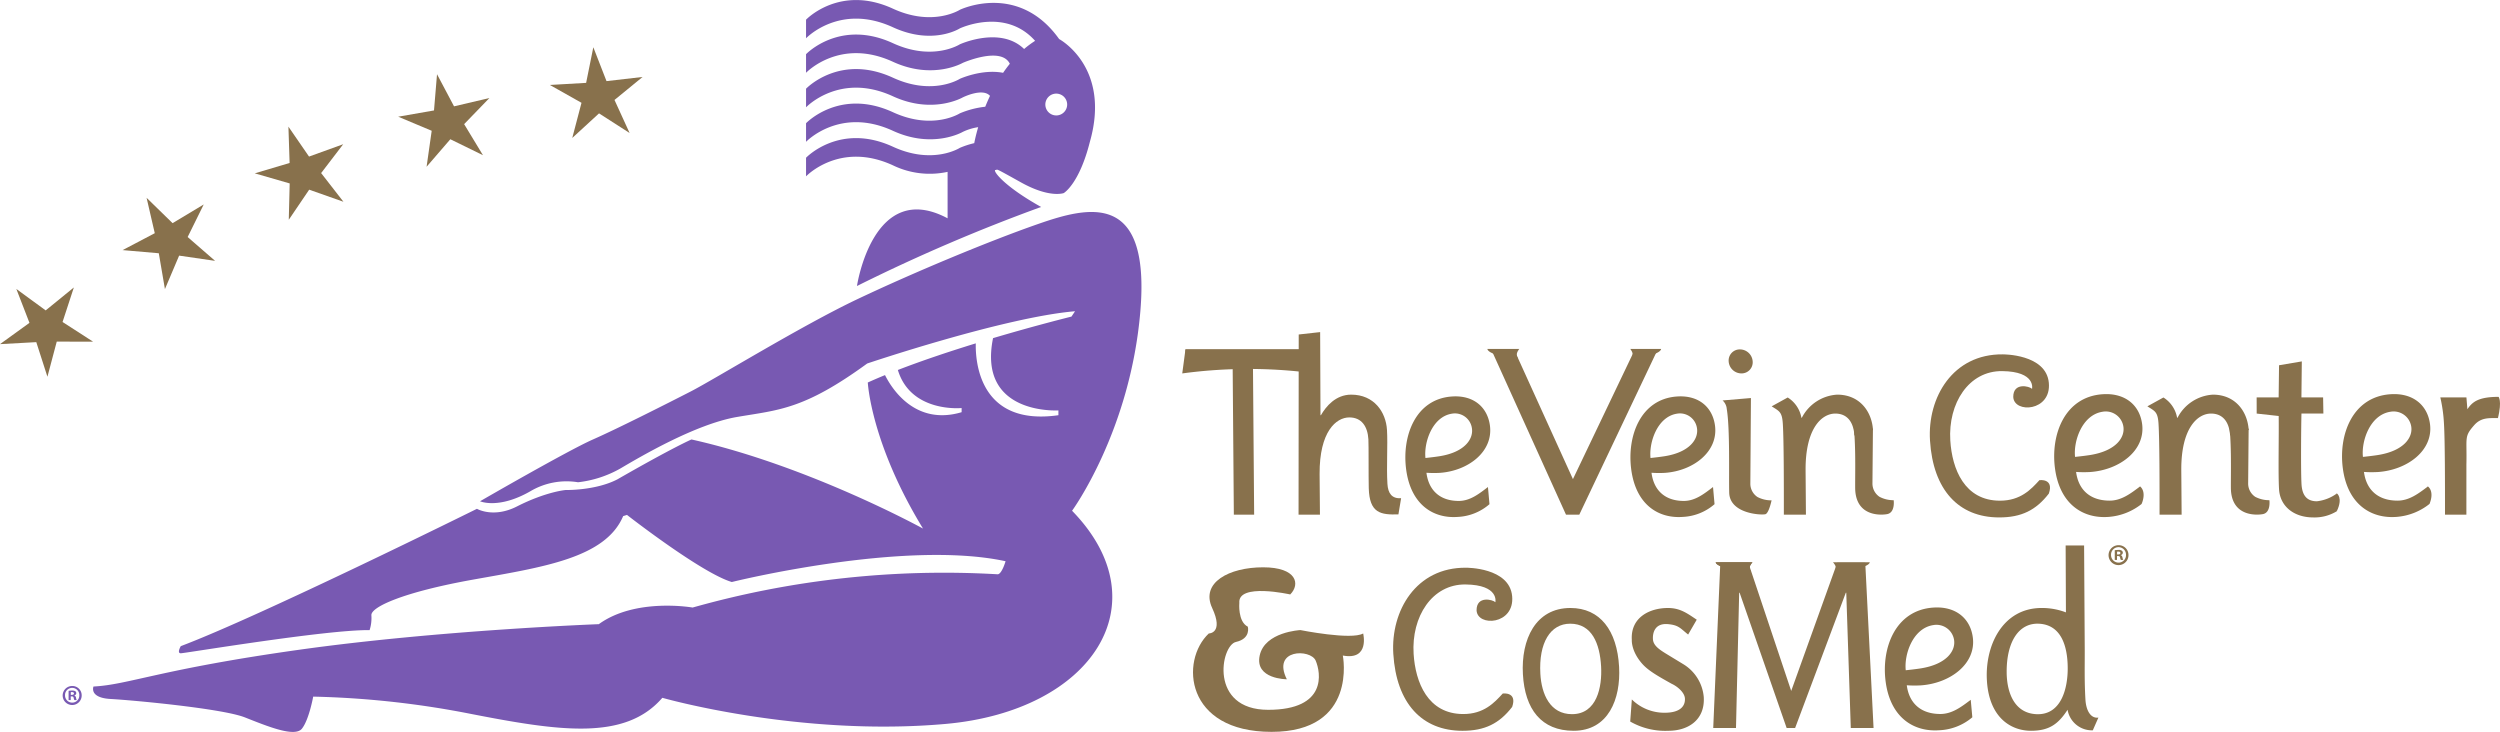 <svg xmlns="http://www.w3.org/2000/svg" width="7.384in" height="2.162in" viewBox="0 0 531.671 155.648">
	<defs>
		<style>
			.cls-1 {
				fill: #88714c;
			}
			.cls-2 {
				fill: #7859b2;
			}
		</style>
	</defs>
	<polygon class="cls-1" points="126.181 10.039 128.983 17.239 136.662 16.354 130.683 21.246 133.897 28.275 127.395 24.098 121.702 29.328 123.667 21.852 116.935 18.056 124.651 17.613 126.181 10.039"/>
	<polygon class="cls-1" points="92.941 15.775 96.558 22.604 104.081 20.836 98.707 26.389 102.713 32.998 95.772 29.6 90.721 35.453 91.809 27.8 84.684 24.808 92.298 23.476 92.941 15.775"/>
	<polygon class="cls-1" points="61.338 26.925 65.722 33.287 72.99 30.659 68.295 36.797 73.041 42.898 65.752 40.326 61.414 46.727 61.607 38.998 54.183 36.852 61.591 34.647 61.338 26.925"/>
	<polygon class="cls-1" points="31.173 42.054 36.704 47.449 43.327 43.467 39.908 50.397 45.743 55.465 38.095 54.351 35.075 61.469 33.772 53.848 26.072 53.178 32.915 49.582 31.173 42.054"/>
	<polygon class="cls-1" points="3.475 61.441 9.714 66.002 15.706 61.121 13.303 68.465 19.797 72.654 12.068 72.637 10.086 80.108 7.717 72.751 0 73.176 6.265 68.649 3.475 61.441"/>
	<path class="cls-1" d="M262.149,78.025H252.135l-.025-3.73h24.346l.025,3.73H266.468l.25,31.416h-4.319Z"/>
	<path class="cls-1" d="M297.399,109.384c-3.782.114-6.159-.249-6.307-5.571-.067-2.458-.001-9.114-.078-10.391-.16-2.699-1.406-4.662-4.057-4.662-2.798,0-6.367,2.994-6.319,12.025l.073,8.656h-4.549l.035-38.318,4.558-.508.07,17.67h.099c1.067-1.865,3.143-4.369,6.432-4.369,4.859,0,7.386,3.682,7.613,7.51.19,3.191-.13,7.724.092,11.453.123,2.062.962,3.182,2.911,3.068Z"/>
	<path class="cls-1" d="M425.807,78.912c-7.116-.082-11.534,6.842-11.04,14.763.376,6.046,3.006,12.794,10.566,12.794,4.368,0,6.599-2.397,8.391-4.366,0,0,3.141-.429,1.998,2.856-2.753,3.556-5.847,5.07-10.559,5.07-8.639,0-14.06-5.857-14.715-16.355-.57-9.139,4.83-18.434,15.48-18.324,0,0,9.223-.091,9.793,6.048.569,6.113-7.425,6.568-7.566,2.998,0-3.141,3.426-2.284,3.997-1.713C432.151,82.684,433.025,78.996,425.807,78.912Z"/>
	<path class="cls-1" d="M311.673,124.285c-7.116-.082-11.534,6.842-11.041,14.762.377,6.047,3.007,12.794,10.566,12.794,4.368,0,6.598-2.397,8.391-4.365,0,0,3.141-.428,1.998,2.856-2.753,3.557-5.848,5.071-10.56,5.071-8.638,0-14.06-5.857-14.714-16.355-.571-9.138,4.83-18.434,15.48-18.324-.001,0,9.222-.09,9.793,6.049.569,6.113-7.425,6.568-7.566,2.999,0-3.142,3.425-2.285,3.997-1.714C318.018,128.057,318.892,124.369,311.673,124.285Z"/>
	<path class="cls-1" d="M531.237,88.906c-1.866,0-3.576-.172-5.048,1.498-2.206,2.504-1.522,2.562-1.663,8.385l-.003,10.652h-4.549c.006-6.48-.004-15.708-.213-19.242a32.441,32.441,0,0,0-.781-5.693h5.551l.204,2.518c1.027-1.538,2.318-2.636,6.613-2.636Z"/>
	<path class="cls-1" d="M349.312,141.225c-2.481-2.758-2.276-5.161-2.276-5.161-.285-4.762,3.768-6.774,7.694-6.774,2.602,0,4.116,1.158,6.112,2.488l-1.83,3.159c-1.661-1.33-1.994-1.995-4.225-2.211-2.784-.27-3.346,1.736-3.258,3.209.075,1.276,1.235,2.109,2.66,2.993l3.825,2.328a9.093,9.093,0,0,1,4.322,6.98c.286,4.811-3.255,7.166-7.525,7.166a14.991,14.991,0,0,1-8.117-1.964l.346-4.699a9.845,9.845,0,0,0,6.983,2.827c3.485,0,4.394-1.563,4.307-3.036-.075-1.276-1.589-2.557-2.81-3.116C352.585,143.781,350.568,142.621,349.312,141.225Z"/>
	<path class="cls-1" d="M276.313,79.005a105.228,105.228,0,0,0-24.885.399l.681-5.108h24.346S277.346,78.072,276.313,79.005Z"/>
	<path class="cls-1" d="M310.214,106.522c-3.9-.003-6.365-2.164-6.856-5.992a22.58,22.58,0,0,0,2.874.019c6.028-.435,11.338-4.507,10.634-10.011-.503-3.925-3.454-6.562-8.116-6.226-7.723.555-10.616,8.396-9.716,15.432.973,7.611,5.816,10.547,10.95,10.178a11.054,11.054,0,0,0,6.78-2.711l-.324-3.647C314.493,105.055,312.622,106.524,310.214,106.522ZM308.762,87.966a3.651,3.651,0,0,1,4.231,2.888c.502,2.358-1.381,5.291-6.839,6.157-.98.155-2.017.27-3.006.381C302.792,94.131,304.565,88.632,308.762,87.966Z"/>
	<path class="cls-1" d="M412.641,151.831c-4.056-.003-6.62-2.205-7.128-6.106a23.832,23.832,0,0,0,2.988.02c6.268-.442,11.788-4.591,11.055-10.197-.52-3.998-3.59-6.686-8.438-6.344-8.029.566-11.038,8.554-10.104,15.722,1.014,7.752,6.05,10.743,11.387,10.366a11.623,11.623,0,0,0,7.051-2.761l-.337-3.715C417.091,150.337,415.144,151.832,412.641,151.831Zm-1.51-18.902a3.796,3.796,0,0,1,4.4,2.942c.52,2.402-1.438,5.389-7.112,6.271-1.018.158-2.096.276-3.125.388C404.923,139.209,406.766,133.608,411.131,132.929Z"/>
	<g>
		<path class="cls-1" d="M365.856,119.669h5.955l9.122,27.259,9.793-27.259h5.955l1.766,35.145h-4.843l-.961-28.764h-.099l-10.78,28.764h-1.8l-9.999-28.764h-.098l-.676,28.764H364.35Z"/>
		<path class="cls-1" d="M364.866,119.57H372.7s-.979.936-.489,1.748c.489.81-.98,2.372-.98,2.372l-4.896-3.122S364.947,120.133,364.866,119.57Z"/>
		<path class="cls-1" d="M364.866,119.57H372.7s-.979.936-.489,1.748c.489.81-.98,2.372-.98,2.372l-4.896-3.122S364.947,120.133,364.866,119.57Z"/>
		<path class="cls-1" d="M397.651,119.57h-7.834s.98.936.49,1.748c-.49.81.979,2.372.979,2.372l4.896-3.122S397.57,120.133,397.651,119.57Z"/>
	</g>
	<path class="cls-1" d="M358.081,106.522c-3.901-.003-6.367-2.164-6.856-5.992a22.558,22.558,0,0,0,2.873.019c6.028-.435,11.338-4.507,10.633-10.011-.502-3.925-3.453-6.562-8.115-6.226C348.895,84.865,346,92.707,346.9,99.742c.974,7.611,5.817,10.547,10.949,10.178a11.054,11.054,0,0,0,6.781-2.711l-.324-3.647C362.359,105.055,360.488,106.524,358.081,106.522ZM356.628,87.966a3.653,3.653,0,0,1,4.232,2.888c.501,2.358-1.383,5.291-6.841,6.157-.979.155-2.016.27-3.005.381C350.659,94.131,352.43,88.632,356.628,87.966Z"/>
	<g>
		<path class="cls-1" d="M317.129,74.296h4.856l12.528,27.585,13.182-27.585h4.856l-16.685,35.145h-2.829Z"/>
		<path class="cls-1" d="M316.313,74.197h6.795s-.85.935-.425,1.748c.425.811-.85,2.372-.85,2.372l-4.246-3.122S316.385,74.76,316.313,74.197Z"/>
		<path class="cls-1" d="M353.274,74.197h-6.568s.821.935.41,1.748c-.41.811.821,2.372.821,2.372l4.106-3.122S353.205,74.76,353.274,74.197Z"/>
	</g>
	<g>
		<path class="cls-1" d="M370.035,74.296a2.725,2.725,0,0,1,2.703,2.552,2.362,2.362,0,0,1-2.4,2.553,2.727,2.727,0,0,1-2.705-2.553A2.364,2.364,0,0,1,370.035,74.296Z"/>
		<path class="cls-1" d="M367.228,86.956a2.734,2.734,0,0,0-.887-1.806l6.025-.512-.123,18.176a3.384,3.384,0,0,0,1.512,2.869,6.33,6.33,0,0,0,3.003.715s-.558,2.694-1.294,2.94-7.593-.03-7.715-4.565C367.649,101.113,367.937,91.227,367.228,86.956Z"/>
	</g>
	<g>
		<path class="cls-1" d="M474.269,92.604c-.161-2.698-1.407-4.662-4.058-4.662-2.798,0-6.366,2.994-6.319,12.025l.072,9.475h-4.695c.007-6.48-.002-15.708-.213-19.242-.158-2.65-.73-2.738-2.376-3.797l3.41-1.881a6.391,6.391,0,0,1,2.909,4.303h.098a9.058,9.058,0,0,1,7.513-4.908c4.859,0,7.385,3.682,7.613,7.51"/>
		<path class="cls-1" d="M473.88,88.83c.755,4.482.538,11.227.557,14.889.032,6.549,6.144,5.771,6.896,5.585,1.645-.408,1.295-2.94,1.295-2.94a6.347,6.347,0,0,1-3.004-.714,3.388,3.388,0,0,1-1.512-2.87l.102-11.586Z"/>
	</g>
	<g>
		<path class="cls-1" d="M394.369,92.604c-.161-2.698-1.407-4.662-4.058-4.662-2.798,0-6.366,2.994-6.319,12.025l.073,9.475h-4.696c.007-6.48-.002-15.708-.213-19.242-.157-2.65-.73-2.738-2.375-3.797l3.409-1.881A6.39,6.39,0,0,1,383.1,88.824h.098a9.059,9.059,0,0,1,7.514-4.908c4.858,0,7.385,3.682,7.613,7.51"/>
		<path class="cls-1" d="M393.981,88.83c.754,4.482.537,11.227.555,14.889.032,6.549,6.144,5.771,6.897,5.585,1.645-.408,1.293-2.94,1.293-2.94a6.346,6.346,0,0,1-3.003-.714,3.388,3.388,0,0,1-1.512-2.87l.102-11.586Z"/>
	</g>
	<path class="cls-1" d="M344.331,141.807c-.432-7.756-4.053-12.518-10.35-12.518-7.445,0-10.517,6.726-10.107,14.088.416,7.461,3.933,12.025,10.781,12.025C342.056,155.403,344.713,148.629,344.331,141.807Zm-10.017,10.062c-4.643,0-6.486-4.222-6.729-8.59-.368-6.578,2.117-10.651,6.346-10.651,4.641,0,6.304,4.269,6.572,9.081C340.75,146.126,339.6,151.868,334.315,151.868Z"/>
	<path class="cls-1" d="M443.507,148.776c-.239-4.025-.132-7.166-.149-10.75l-.135-22.039h-3.926l.061,14.235a14.259,14.259,0,0,0-5.159-.934c-8.346,0-12.087,8.05-11.648,15.413.476,8.001,5.2,10.7,9.374,10.7,3.876,0,5.805-1.424,7.783-4.467a5.255,5.255,0,0,0,5.365,4.371l1.19-2.704C444.641,152.819,443.646,151.132,443.507,148.776Zm-10.459,3.094c-4.637-.233-6.267-4.541-6.292-8.916-.037-6.588,2.647-10.533,6.87-10.32,4.636.232,6.083,4.579,6.112,9.396C439.762,146.455,438.325,152.133,433.048,151.87Z"/>
	<g>
		<path class="cls-1" d="M509.868,106.458c-4.056-.003-6.62-2.204-7.128-6.104a24.033,24.033,0,0,0,2.987.018c6.267-.442,11.789-4.591,11.056-10.197-.522-3.997-3.59-6.684-8.438-6.343-8.031.566-11.04,8.553-10.104,15.721,1.013,7.752,6.051,10.762,11.386,10.366a12.781,12.781,0,0,0,7.052-2.761l-.338-3.715C514.317,104.964,512.372,106.459,509.868,106.458Zm-1.51-18.901a3.791,3.791,0,0,1,4.399,2.941c.522,2.402-1.437,5.389-7.112,6.271-1.018.158-2.096.276-3.123.389C502.15,93.836,503.993,88.234,508.358,87.557Z"/>
		<path class="cls-1" d="M516.342,103.444s1.451.934.338,3.715A4.271,4.271,0,0,1,516.342,103.444Z"/>
	</g>
	<g>
		<path class="cls-1" d="M448.648,106.458c-4.057-.003-6.619-2.204-7.129-6.104a24.064,24.064,0,0,0,2.989.018c6.267-.442,11.787-4.591,11.056-10.197-.522-3.997-3.591-6.684-8.438-6.343-8.03.566-11.039,8.553-10.102,15.721,1.012,7.752,6.049,10.762,11.385,10.366a12.781,12.781,0,0,0,7.052-2.761l-.338-3.715C453.098,104.964,451.151,106.459,448.648,106.458Zm-1.51-18.901a3.792,3.792,0,0,1,4.399,2.941c.521,2.402-1.437,5.389-7.112,6.271-1.018.158-2.096.276-3.125.389C440.932,93.836,442.773,88.234,447.139,87.557Z"/>
		<path class="cls-1" d="M455.122,103.444s1.45.934.338,3.715A4.275,4.275,0,0,1,455.122,103.444Z"/>
	</g>
	<g>
		<path class="cls-1" d="M484.68,77.666l4.843-.818-.083,7.658h4.613l.058,3.436h-4.662c-.066,2.209-.158,12.173.011,15.02.131,2.209,1,3.633,3.26,3.633a8.885,8.885,0,0,0,4.269-1.67l-.021,3.781a9.027,9.027,0,0,1-4.976,1.324c-4.271,0-7.101-2.455-7.311-5.988-.204-3.436-.009-11.167-.075-15.585l-4.68-.515-.008-3.436h4.679Z"/>
		<path class="cls-1" d="M496.988,104.924s1.345.911-.021,3.781C496.967,108.705,495.806,107.299,496.988,104.924Z"/>
	</g>
	<path class="cls-1" d="M531.349,84.388s.795.729-.111,4.519C531.237,88.906,530.476,84.9,531.349,84.388Z"/>
	<path class="cls-1" d="M273.667,144.449s-6.853,0-5.771-5.049c1.082-5.051,8.659-5.412,8.659-5.412s10.821,2.165,13.348.721c0,0,1.443,5.774-4.328,4.691,0,0,3.245,16.233-15.154,16.233s-19.48-15.151-13.348-20.925c0,0,3.245,0,.721-5.412s3.609-8.658,10.823-8.658c7.216,0,7.939,3.607,5.774,5.773,0,0-11.185-2.525-10.824,1.804,0,0-.359,3.968,1.805,5.051,0,0,.72,2.525-2.525,3.246-3.248.723-5.774,14.432,6.854,14.432s11.187-7.938,10.102-10.462S270.42,137.956,273.667,144.449Z"/>
	<path class="cls-1" d="M452.661,117.994a2.119,2.119,0,1,1-2.1-2.061A2.077,2.077,0,0,1,452.661,117.994Zm-3.708,0a1.605,1.605,0,0,0,1.608,1.647,1.579,1.579,0,0,0,1.571-1.635,1.591,1.591,0,1,0-3.18-.013Zm1.268,1.068h-.478v-2.062a5.744,5.744,0,0,1,.793-.061,1.1,1.1,0,0,1,.704.162.521.521,0,0,1,.214.44.534.534,0,0,1-.428.491v.025c.201.063.302.226.364.503a1.757,1.757,0,0,0,.152.502h-.504a1.578,1.578,0,0,1-.163-.502c-.038-.214-.164-.315-.428-.315h-.227Zm.013-1.156h.227c.264,0,.477-.088.477-.301,0-.189-.139-.314-.44-.314a1.078,1.078,0,0,0-.264.025Z"/>
	<g>
		<path class="cls-2" d="M220.796,47.617c-10.86,3.788-26.835,10.481-38.548,16.038S151.846,80.703,146.921,83.229s-15.406,7.83-20.837,10.229-23.994,13.133-23.994,13.133,3.915,1.768,10.734-2.147a15.076,15.076,0,0,1,10.103-1.894,23.593,23.593,0,0,0,8.966-2.905c4.294-2.526,16.038-9.471,24.878-10.986s14.144-1.515,27.656-11.365c0,0,29.171-9.85,44.199-11.113l-.758,1.137S220.517,69.13,211.189,71.9C207.847,88.352,225.09,87.27,225.09,87.27v1.02c-16.89,2.421-17.662-11.559-17.573-15.28-5.434,1.673-11.267,3.61-16.571,5.662,2.774,9.169,13.56,8.092,13.56,8.092v.884c-9.974,2.971-14.954-5.201-16.292-7.889-1.268.52-2.494,1.046-3.661,1.575,0,0,.631,12.881,11.744,31.065,0,0-24.364-13.396-49.242-18.953,0,0-3.915,1.681-15.785,8.5-4.672,2.399-10.965,2.25-10.965,2.25s-4.175.348-10.375,3.5c-5,2.542-8.5.5-8.5.5S55.493,130.964,38.445,137.404c0,0-.884,1.515,0,1.515s31.065-5.051,40.158-4.925a8.428,8.428,0,0,0,.379-3.157c-.126-1.768,6.819-4.925,21.594-7.577s28.161-4.546,31.949-13.512l.814-.253s15.855,12.376,22.296,14.27c0,0,36.622-9.092,58.216-4.42,0,0-.758,2.652-1.642,2.778a196.489,196.489,0,0,0-64.909,7.072s-12.123-2.147-19.953,3.536c0,0-33.97,1.263-63.646,5.43s-36.369,7.451-43.82,7.83c0,0-1.01,2.399,3.662,2.652s23.741,2.021,28.54,3.915,10.608,4.294,12.123,2.399,2.399-6.819,2.399-6.819A194.554,194.554,0,0,1,100.071,151.8c18.816,3.662,32.833,5.809,40.789-3.41,0,0,29.045,8.335,60.237,5.556s46.093-25.635,26.898-45.335c0,0,12.376-16.922,14.522-42.431S231.657,43.829,220.796,47.617Z"/>
		<path class="cls-2" d="M225.248,8.296C216.534-3.921,204.127,2.072,204.127,2.072s-5.714,3.68-14.23-.24C178.579-3.377,171.42,4.176,171.42,4.176V8.13S178.579.577,189.897,5.786c8.517,3.92,14.23.24,14.23.24s9.613-4.549,16.006,2.649a20.456,20.456,0,0,0-2.337,1.736c-5.053-4.931-13.669-.999-13.669-.999s-5.714,3.68-14.23-.24c-11.318-5.209-18.477,2.344-18.477,2.344V15.47s7.159-7.553,18.477-2.344c8.517,3.92,14.846.237,14.846.237s8.159-3.596,10.015.188c-.508.625-.983,1.269-1.43,1.923-4.495-.869-9.2,1.278-9.2,1.278s-5.714,3.68-14.23-.24c-11.318-5.209-18.477,2.344-18.477,2.344v3.954s7.159-7.553,18.477-2.344c8.517,3.92,14.846.237,14.846.237s4.229-2.113,5.796-.323c-.372.787-.707,1.561-1.008,2.308a19.252,19.252,0,0,0-5.404,1.404s-5.714,3.68-14.23-.24c-11.318-5.209-18.477,2.344-18.477,2.344v3.954s7.159-7.553,18.477-2.344c8.517,3.92,14.846.237,14.846.237a11.402,11.402,0,0,1,3.285-1.008c-.6,2.056-.835,3.396-.835,3.396a18.424,18.424,0,0,0-3.065,1.001s-5.714,3.68-14.23-.24C178.579,25.984,171.42,33.537,171.42,33.537v3.954s7.159-7.553,18.477-2.344a17.93,17.93,0,0,0,11.626,1.391v9.88c-15.864-8.477-19.274,14.396-19.274,14.396a374.04,374.04,0,0,1,39.163-16.811c-8.24-4.593-10.371-7.861-9.708-7.861s-.693-.776,5.43,2.636,9.092,2.273,9.092,2.273,3.283-1.894,5.556-10.9C236.329,14.199,225.248,8.296,225.248,8.296Zm-.616,16.243a2.32,2.32,0,1,1,2.32-2.32A2.32,2.32,0,0,1,224.632,24.539Z"/>
	</g>
	<path class="cls-2" d="M17.371,147.845a2.022,2.022,0,1,1-2.015-1.967A1.976,1.976,0,0,1,17.371,147.845Zm-3.538,0a1.524,1.524,0,0,0,1.535,1.571,1.506,1.506,0,0,0,1.499-1.559,1.518,1.518,0,1,0-3.034-.013Zm1.211,1.032h-.456V146.91a3.965,3.965,0,0,1,.756-.06,1.225,1.225,0,0,1,.684.144.543.543,0,0,1,.192.432.503.503,0,0,1-.408.455v.024a.581.581,0,0,1,.359.479,1.515,1.515,0,0,0,.144.492h-.492a1.689,1.689,0,0,1-.156-.48c-.036-.216-.156-.311-.408-.311h-.216Zm.012-1.115h.216c.252,0,.456-.084.456-.288,0-.18-.132-.3-.42-.3a1.115,1.115,0,0,0-.252.023Z"/>
</svg>